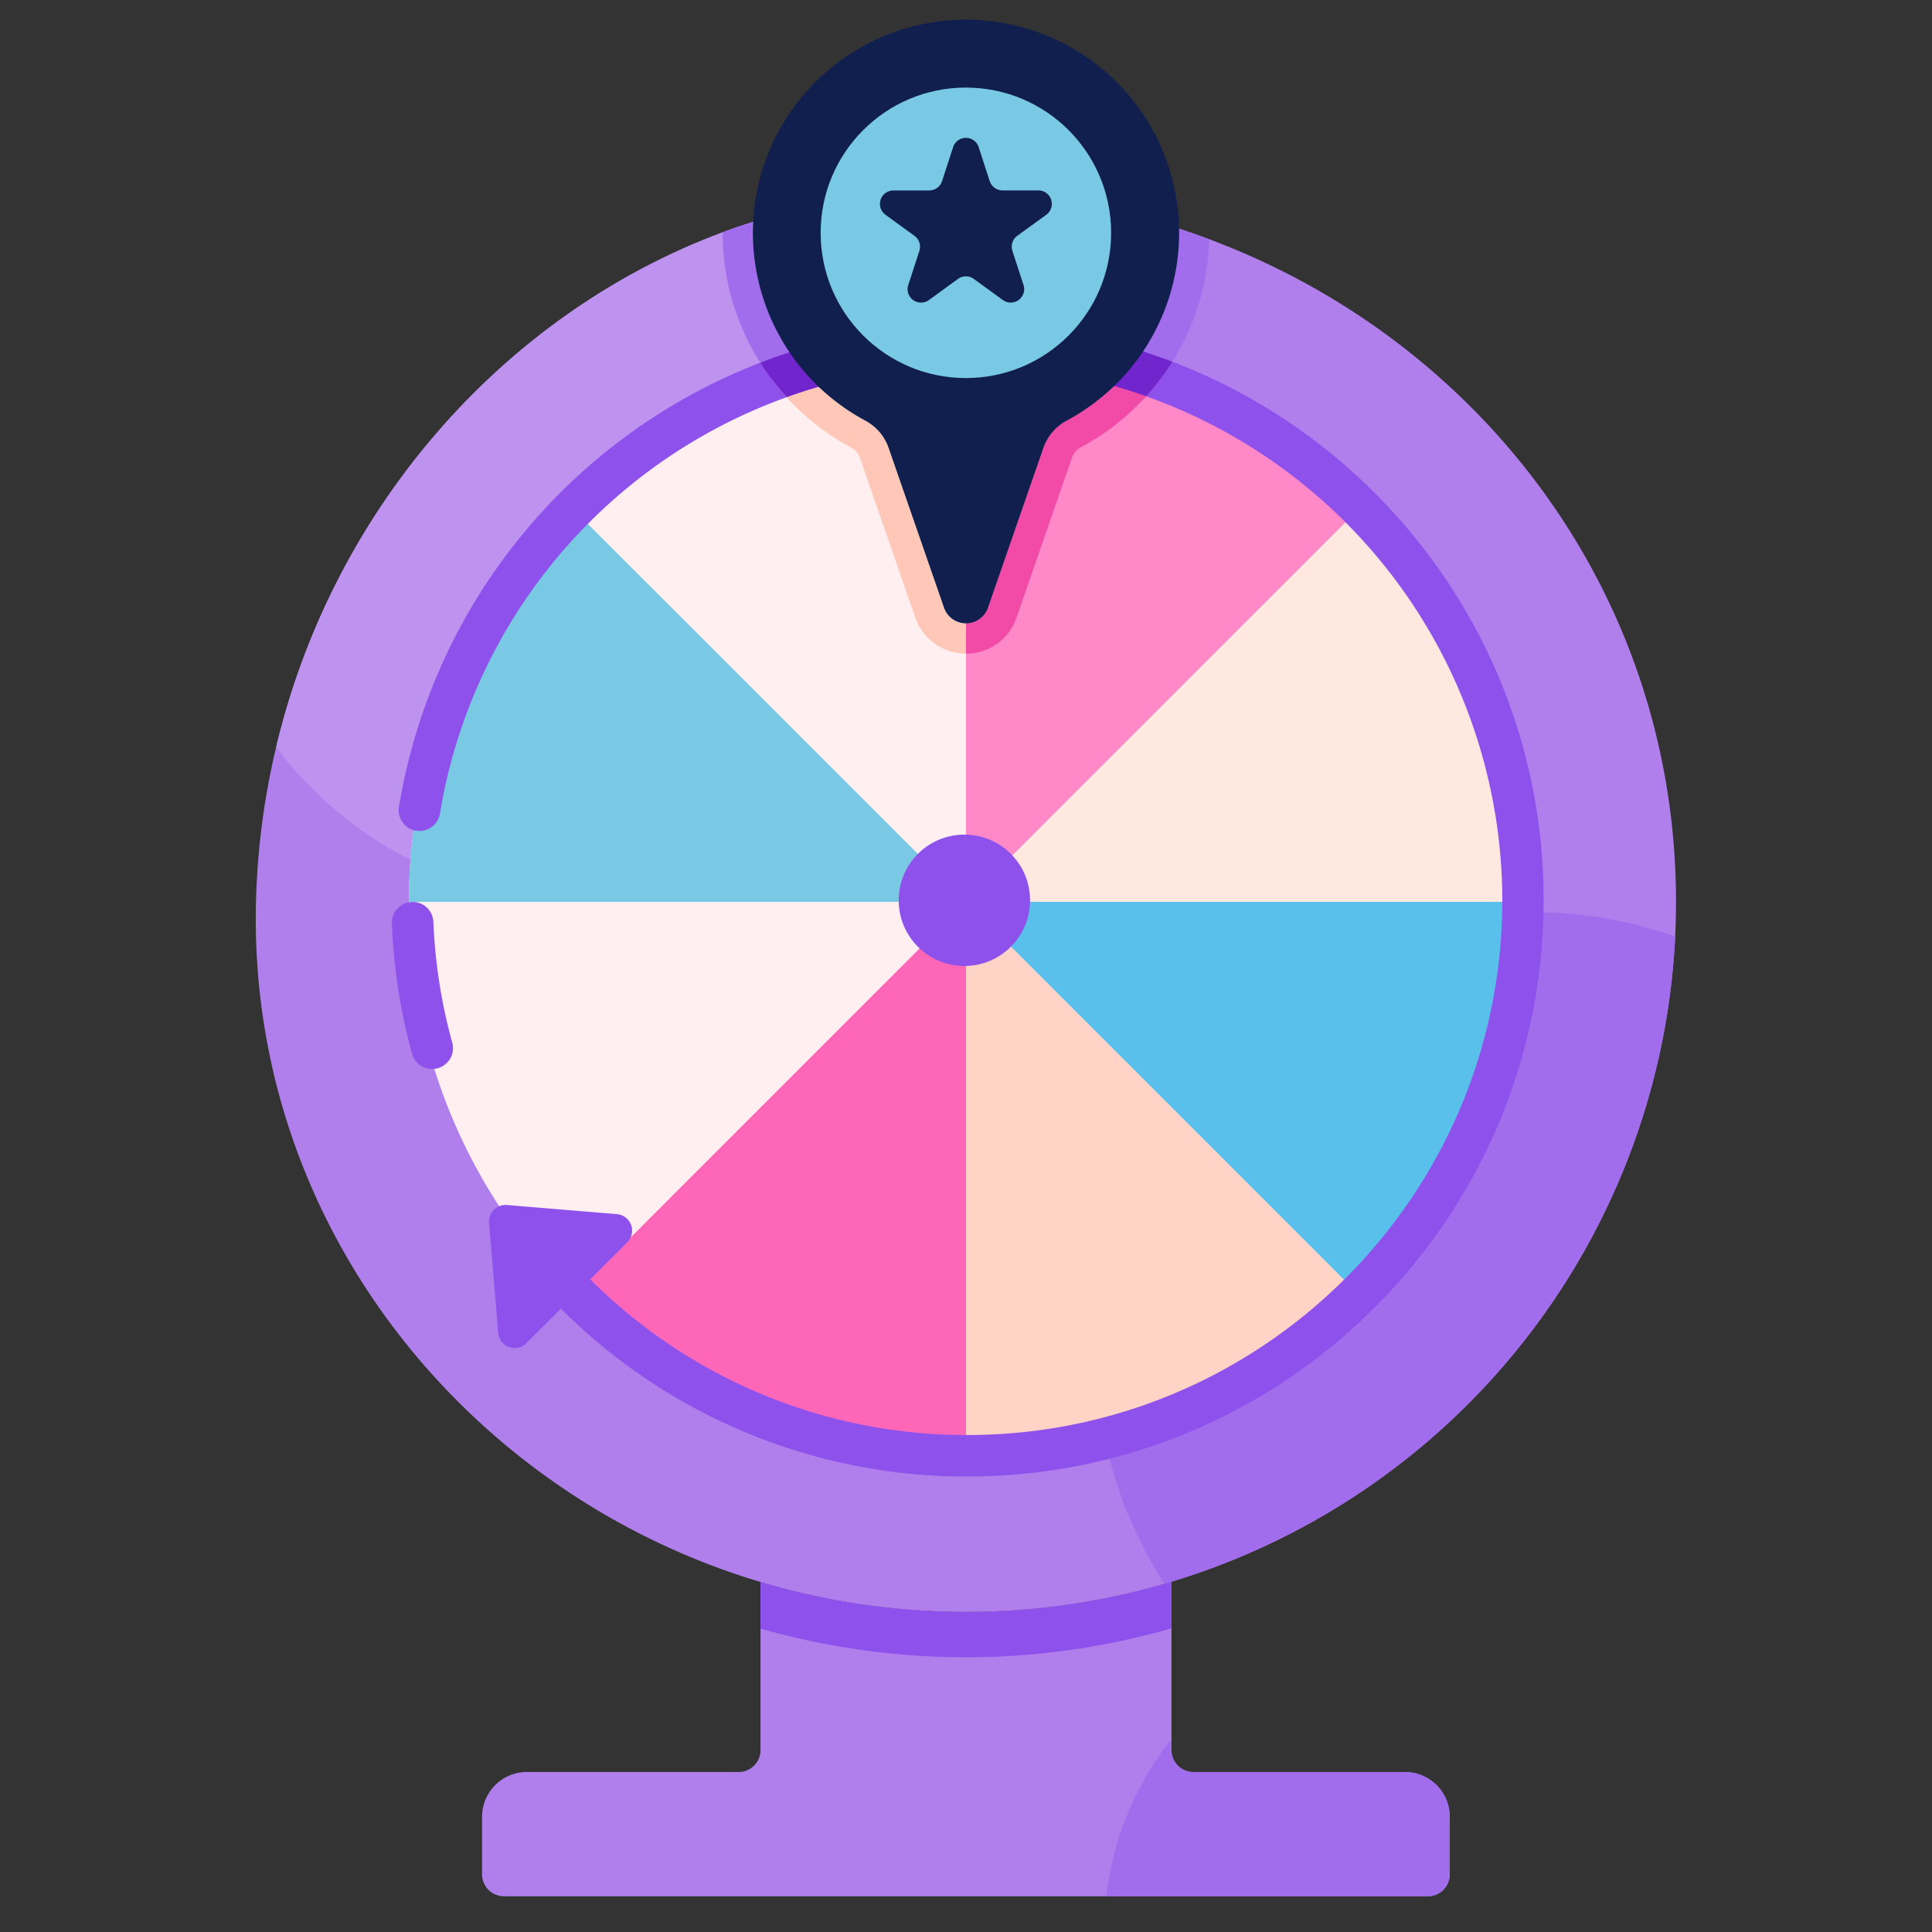 <svg viewBox="0 0 512 512" xmlns="http://www.w3.org/2000/svg"><rect x="0" y="0" width="512" height="512" fill="#333333" stroke="none"/><g id="lucky_wheel"><path d="m444.16 239c0 3.07-.07 6.13-.22 9.16a188.22 188.22 0 0 1 -133.48 171l-1.89.57a188 188 0 0 1 -52.57 7.45 190.37 190.37 0 0 1 -54.46-7.94c-78-23.3-135.82-95.19-133.7-180.22a197.59 197.59 0 0 1 5.34-41.02c15.12-63.58 60.66-115 118.34-136.43 2.66-1 5.35-1.92 8.07-2.77q6.78-2.16 13.76-3.75a169.18 169.18 0 0 1 42.65-4.19 201.09 201.09 0 0 1 56.46 9.74c2.69.88 5.36 1.81 8 2.8 72.15 26.95 123.7 94.35 123.7 175.6z" fill="#b07fec"/><path d="m255.57 137.32a101.16 101.16 0 0 1 -3.51 26.5q-1.08 4-2.48 7.89a101.3 101.3 0 0 1 -176.4 26.29c15.12-63.58 60.66-115 118.34-136.43 2.66-1 5.35-1.92 8.07-2.77q6.78-2.16 13.76-3.75a101.1 101.1 0 0 1 42.22 82.27z" fill="#bd93ef"/><path d="m320.45 63.4a64.33 64.33 0 0 1 -9.76 32.45c-1 1.63-2.1 3.22-3.26 4.75q-4-1.48-8.07-2.73a56.27 56.27 0 0 0 13.12-36.17c0-.37 0-.73 0-1.1 2.67.88 5.34 1.81 7.97 2.8z" fill="#a26dec"/><path d="m212.65 97.88c-2.71.83-5.4 1.73-8.06 2.72-1.11-1.44-2.14-2.94-3.11-4.48-.42-.66-.83-1.32-1.22-2a64.29 64.29 0 0 1 -8.74-32.55c2.66-1 5.35-1.92 8.07-2.77v.38a56.19 56.19 0 0 0 9.67 34.19 55.53 55.53 0 0 0 3.39 4.51z" fill="#a26dec"/><path d="m384.2 481.48v15.24a5.81 5.81 0 0 1 -5.81 5.81h-244.83a5.81 5.81 0 0 1 -5.81-5.81v-15.24a11.89 11.89 0 0 1 11.89-11.89h56.13a5.77 5.77 0 0 0 5.77-5.77v-44.58a190.37 190.37 0 0 0 54.46 7.94 188 188 0 0 0 52.57-7.45l1.89-.57v44.66a5.77 5.77 0 0 0 5.77 5.77h56.09a11.88 11.88 0 0 1 11.88 11.89z" fill="#b07fec"/><path d="m256 427.18a190.37 190.37 0 0 1 -54.46-7.94v12.35a197.69 197.69 0 0 0 54.46 7.59 195.45 195.45 0 0 0 54.46-7.65v-12.36a188 188 0 0 1 -54.46 8.01z" fill="#8f51ec"/><path d="m384.2 481.48v15.24a5.81 5.81 0 0 1 -5.81 5.81h-85.19a81.84 81.84 0 0 1 17.26-41.68v3a5.77 5.77 0 0 0 5.77 5.77h56.09a11.88 11.88 0 0 1 11.88 11.86z" fill="#a26dec"/><path d="m443.94 248.18a188.24 188.24 0 0 1 -135.37 171.55 115.58 115.58 0 0 1 135.37-171.55z" fill="#a26dec"/><path d="m403.63 239a147.63 147.63 0 1 1 -147.63-147.61 147.21 147.21 0 0 1 147.63 147.61z" fill="#ffeff0"/><path d="m403.63 239a147.21 147.21 0 0 1 -43.24 104.39l-104.39-104.39z" fill="#58c0ea"/><path d="m360.39 343.41a147.23 147.23 0 0 1 -104.39 43.24v-147.65z" fill="#ffd4c6"/><path d="m256 386.65a147.21 147.21 0 0 1 -104.39-43.24l104.39-104.41z" fill="#fe67b8"/><path d="m151.61 343.41a147.23 147.23 0 0 1 -43.24-104.41h147.63z" fill="#ffeff0"/><path d="m108.37 239a147.21 147.21 0 0 1 43.24-104.39l104.39 104.39z" fill="#79c9e4"/><path d="m256 91.39v147.61l-104.39-104.37a147 147 0 0 1 53-34c2.66-1 5.35-1.89 8.06-2.72a148.4 148.4 0 0 1 43.33-6.52z" fill="#ffeff0"/><path d="m360.39 134.63-104.39 104.37v-147.61a147.15 147.15 0 0 1 43.36 6.48q4.08 1.25 8.07 2.73a147.69 147.69 0 0 1 52.96 34.03z" fill="#fe88c8"/><path d="m360.39 134.63a147.23 147.23 0 0 1 43.24 104.37h-147.63z" fill="#ffe8df"/><path d="m299.36 97.87a53.74 53.74 0 0 1 -4.11 4.42 56.66 56.66 0 0 1 -12.56 9.19 13 13 0 0 0 -6.16 7.17l-14.7 42.4a6.07 6.07 0 0 1 -5.83 4.16v8a14 14 0 0 0 13.39-9.54l14.7-42.4a5 5 0 0 1 2.38-2.75 64.85 64.85 0 0 0 17.29-13.52c1.3-1.42 2.52-2.9 3.67-4.42q-3.99-1.46-8.07-2.71z" fill="#f14ba7"/><path d="m256 165.21v8a14.27 14.27 0 0 1 -6.42-1.5 14.08 14.08 0 0 1 -7-8l-14.7-42.4a5 5 0 0 0 -2.38-2.74 64.34 64.34 0 0 1 -17.05-13.27q-2.05-2.24-3.89-4.66c2.66-1 5.35-1.89 8.06-2.72a56.89 56.89 0 0 0 16.67 13.6 13 13 0 0 1 6.15 7.17l14.7 42.4a6.05 6.05 0 0 0 5.83 4.16z" fill="#ffc7b8"/><g fill="#8f51ec"><circle cx="255.57" cy="238.59" r="17.41"/><path d="m310.69 95.85c-1 1.63-2.1 3.22-3.26 4.75s-2.37 3-3.67 4.42a142 142 0 0 1 94.37 133.57c0 78.13-63.57 141.7-141.7 141.7a140.81 140.81 0 0 1 -100-41.25l9.8-9.8a4.39 4.39 0 0 0 -2.74-7.48l-29.14-2.42a4.39 4.39 0 0 0 -4.74 4.74l2.41 29.14a4.39 4.39 0 0 0 7.48 2.74l9.16-9.15a151.7 151.7 0 0 0 107.72 44.48c84.2 0 152.7-68.5 152.7-152.7.05-65.1-40.9-120.82-98.39-142.74z"/><path d="m208.48 105.26a141.66 141.66 0 0 0 -91.89 110.35 5.5 5.5 0 0 1 -10.86-1.78 152.73 152.73 0 0 1 95.75-117.71c1 1.54 2 3 3.11 4.48q1.83 2.4 3.89 4.66z"/></g><path d="m310.69 95.85c-1 1.63-2.1 3.22-3.26 4.75s-2.37 3-3.67 4.42q-4.2-1.5-8.51-2.73a141.91 141.91 0 0 0 -78.28.21q-4.29 1.25-8.49 2.76-2.05-2.24-3.89-4.66c-1.11-1.44-2.14-2.94-3.11-4.48q3.84-1.49 7.76-2.75a152.74 152.74 0 0 1 93.68-.24c2.62.87 5.21 1.74 7.77 2.72z" fill="#7125cc"/><path d="m114.5 283.28a5.51 5.51 0 0 1 -5.3-4 152.79 152.79 0 0 1 -5.35-34.54 5.5 5.5 0 0 1 11-.43 141.75 141.75 0 0 0 5 32 5.5 5.5 0 0 1 -3.84 6.77 5.7 5.7 0 0 1 -1.51.2z" fill="#8f51ec"/><path d="m312.48 61.7a56.48 56.48 0 1 0 -83.16 49.78 13 13 0 0 1 6.15 7.17l14.7 42.4a6.17 6.17 0 0 0 11.66 0l14.7-42.4a13 13 0 0 1 6.16-7.17 56.48 56.48 0 0 0 29.79-49.78z" fill="#111f4f"/><circle cx="255.97" cy="61.7" fill="#79c9e4" r="38.49"/><path d="m259.36 39 2.93 9a3.57 3.57 0 0 0 3.4 2.46h9.48a3.57 3.57 0 0 1 2.1 6.46l-7.68 5.57a3.56 3.56 0 0 0 -1.29 4l2.93 9a3.56 3.56 0 0 1 -5.49 4l-7.67-5.57a3.57 3.57 0 0 0 -4.2 0l-7.67 5.58a3.56 3.56 0 0 1 -5.49-4l2.93-9a3.57 3.57 0 0 0 -1.3-4l-7.67-5.57a3.57 3.57 0 0 1 2.09-6.46h9.49a3.57 3.57 0 0 0 3.4-2.46l2.93-9a3.56 3.56 0 0 1 6.78-.01z" fill="#111f4f"/></g></svg>